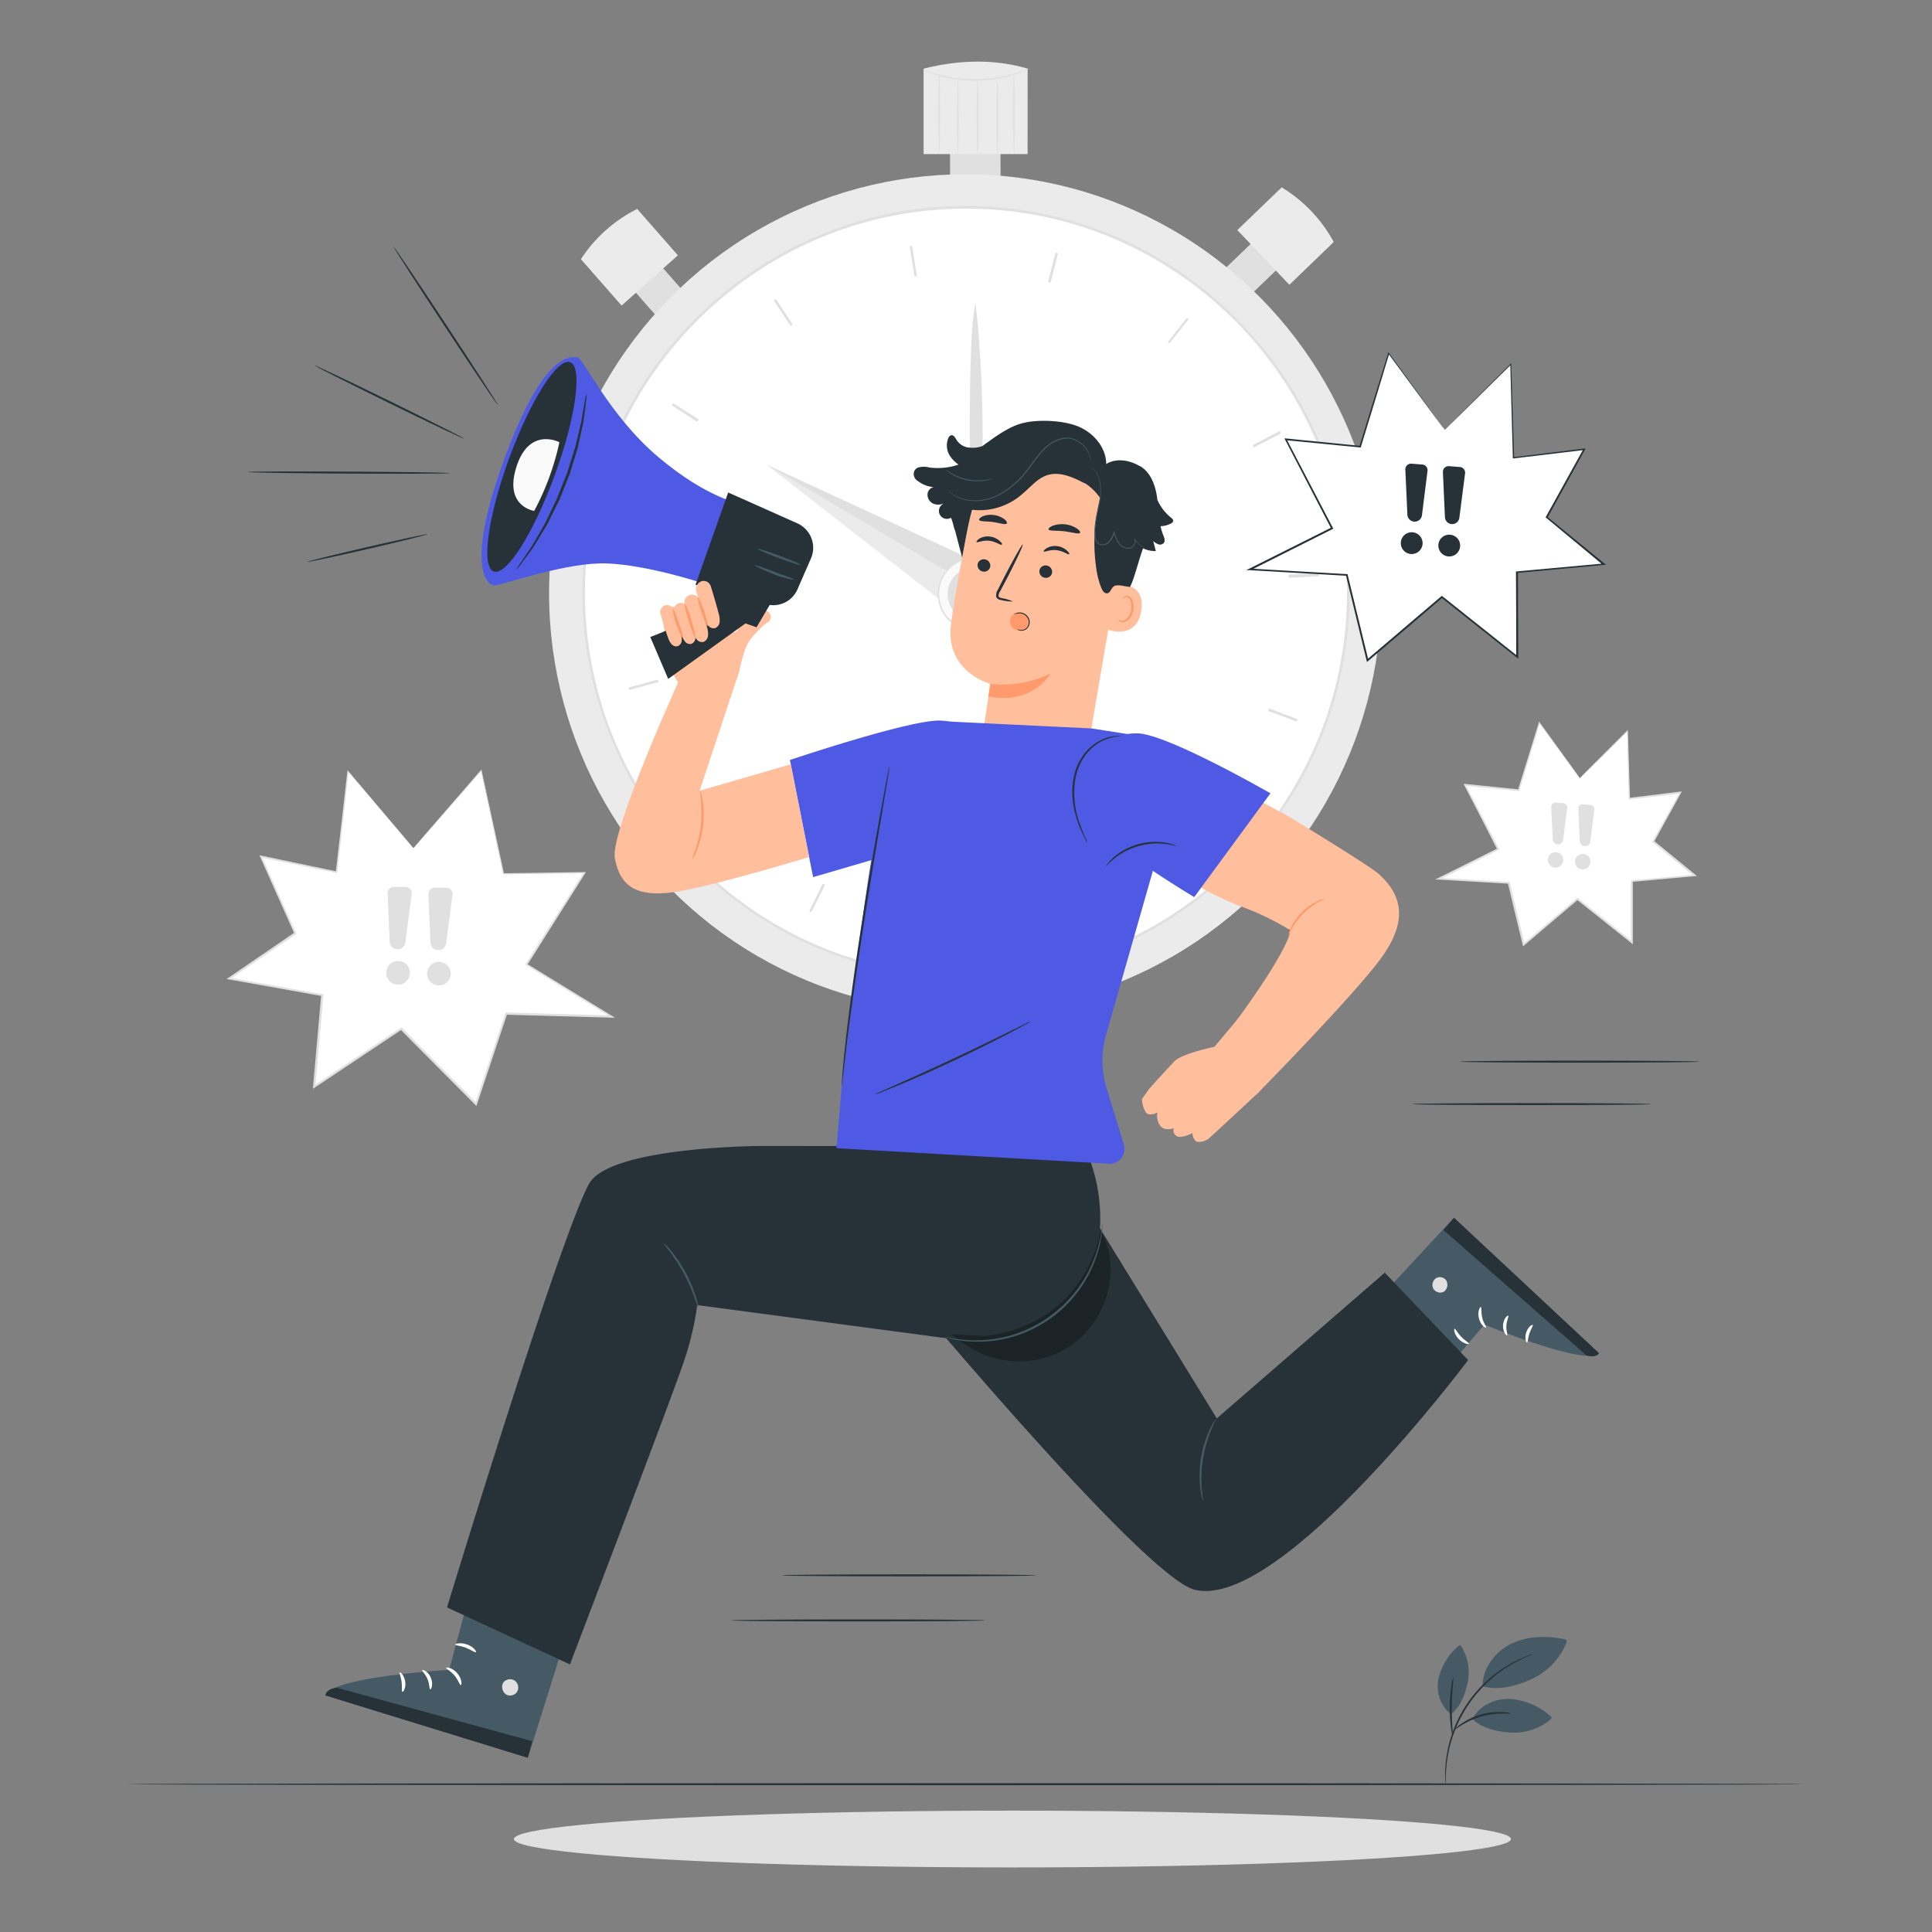 <svg xmlns="http://www.w3.org/2000/svg" viewBox="0 0 500 500"><rect x="0" y="0" width="500" height="500" fill="#808080" stroke="none"/><g id="freepik--background-complete--inject-2"><polygon points="107 219.5 124.52 199.42 130.28 226.18 151.26 225.89 136.22 249.62 158.25 263.11 130.97 262.35 123.14 285.76 103.84 266.27 81.33 281.26 83.42 257.54 59.31 253.25 76.44 241.51 67.56 221.63 87.14 225.71 90.12 199.61 107 219.5" style="fill:#fff"></polygon><path d="M107,219.5s-.38-.42-1.11-1.28l-3.28-3.82L90,199.7l.22-.07c-.81,7.21-1.81,16-2.94,26.1l0,.19-.19,0-19.59-4,.23-.28,8.9,19.88.07.16-.15.11L59.44,253.44l-.09-.42,24.12,4.28.22,0,0,.22c-.66,7.54-1.36,15.54-2.08,23.72l-.4-.24,22.51-15,.18-.12.15.15,6.35,6.42,13,13.06-.43.1q4-11.94,7.83-23.4l.06-.18H131l27.27.76-.13.45-22-13.5-.2-.12.12-.19,15.06-23.71.18.31-21,.26h-.14l0-.14q-3.33-15.66-5.7-26.77l.22.06L111.53,214.4c-1.48,1.68-2.61,3-3.38,3.82S107,219.5,107,219.5s.39-.47,1.15-1.34l3.35-3.89,12.92-14.93.17-.2.06.25q2.4,11.09,5.8,26.76l-.17-.14,21-.32h.38l-.21.31-15,23.74-.08-.32,22,13.48.78.47-.91,0L131,262.61l.25-.18-7.82,23.41-.13.4-.3-.3L110,272.87l-6.35-6.41.33,0-22.51,15-.45.3,0-.54c.72-8.17,1.43-16.17,2.1-23.71l.2.27-24.11-4.31-.57-.1.48-.33,17.13-11.72-.08.28-8.86-19.9-.16-.36.39.08,19.57,4.1-.21.16c1.17-10.06,2.2-18.88,3-26.09l0-.3.19.23,12.42,14.74,3.25,3.88C106.63,219,107,219.5,107,219.5Z" style="fill:#e0e0e0"></path><path d="M100.31,231.18l.54,12.55a2,2,0,0,0,1.87,1.94h0a2,2,0,0,0,2.18-1.76l1.65-12.58a1.6,1.6,0,0,0-1.58-1.8l-3.06,0A1.6,1.6,0,0,0,100.31,231.18Z" style="fill:#e0e0e0"></path><path d="M105.9,252.79a3.06,3.06,0,1,1-1.86-3.91A3,3,0,0,1,105.9,252.79Z" style="fill:#e0e0e0"></path><path d="M110.87,231.39l.54,12.55a2,2,0,0,0,1.87,1.94h0a2,2,0,0,0,2.18-1.76l1.65-12.57a1.6,1.6,0,0,0-1.57-1.81l-3.06,0A1.6,1.6,0,0,0,110.87,231.39Z" style="fill:#e0e0e0"></path><path d="M116.47,253a3.06,3.06,0,1,1-1.87-3.91A3.06,3.06,0,0,1,116.47,253Z" style="fill:#e0e0e0"></path><polygon points="408.85 201.4 398.38 187.07 393.02 204.5 379.12 203.11 387.74 219.71 372.36 227.4 390.5 228.46 394.35 244.43 408.27 232.61 422.35 243.84 422.32 227.99 438.56 226.52 427.87 217.75 434.9 205.07 421.68 206.65 421.19 189.17 408.85 201.4" style="fill:#fff"></polygon><path d="M408.85,201.4s.28-.3.82-.84,1.34-1.36,2.37-2.4l9.06-9.08.2-.21v.3c.15,4.83.33,10.74.54,17.48l-.19-.17,13.22-1.61.39-.05-.19.34-7,12.7-.06-.28,10.7,8.75.45.37-.58.05-16.24,1.48.23-.24c0,5,0,10.38,0,15.85v.53l-.42-.33-14.08-11.22h.33l-4.58,3.89-9.34,7.93-.32.27-.1-.4c-1.31-5.44-2.59-10.78-3.85-16l.23.19-18.14-1.07-.91,0,.82-.41,15.39-7.67-.1.31Q383,211,378.94,203.2l-.17-.33.37,0,13.9,1.42-.18.12L398.25,187l.08-.25.15.21,7.69,10.65,2,2.78c.45.63.68,1,.68,1s-.23-.29-.69-.9l-2-2.72-7.86-10.63.23,0-5.31,17.44,0,.14H393l-13.91-1.37.2-.29q4,7.74,8.64,16.59l.11.2-.21.1-15.37,7.71-.1-.46,18.14,1.05h.19l.05.18c1.25,5.2,2.54,10.54,3.85,16l-.42-.13,9.34-7.93,4.58-3.9.17-.13.16.13,14.08,11.23-.42.2c0-5.47,0-10.81,0-15.85v-.23l.23,0,16.24-1.46-.13.42-10.68-8.78-.14-.11.09-.16c2.47-4.46,4.84-8.71,7.05-12.68l.19.3-13.22,1.56-.19,0v-.19c-.17-6.74-.32-12.65-.44-17.49l.22.09-9.22,9-2.4,2.34Z" style="fill:#e0e0e0"></path><path d="M412.62,209.53l-1.07,8.3a1.36,1.36,0,0,1-1.36,1.18h0a1.36,1.36,0,0,1-1.34-1.3l-.37-8.43a1.06,1.06,0,0,1,1.14-1.11l2,.16A1.06,1.06,0,0,1,412.62,209.53Z" style="fill:#e0e0e0"></path><path d="M407.68,223.55a2,2,0,1,0,1.45-2.49A2,2,0,0,0,407.68,223.55Z" style="fill:#e0e0e0"></path><path d="M405.6,209.07l-1.07,8.29a1.35,1.35,0,0,1-1.36,1.18h0a1.34,1.34,0,0,1-1.34-1.29l-.37-8.44a1.06,1.06,0,0,1,1.14-1.1l2,.16A1.06,1.06,0,0,1,405.6,209.07Z" style="fill:#e0e0e0"></path><path d="M400.66,223.09a2,2,0,1,0,1.46-2.49A2,2,0,0,0,400.66,223.09Z" style="fill:#e0e0e0"></path><ellipse cx="262.01" cy="475.94" rx="129.02" ry="7.35" style="fill:#e0e0e0"></ellipse><rect x="245.87" y="33.76" width="13.07" height="20.52" transform="translate(-0.05 0.29) rotate(-0.07)" style="fill:#e0e0e0"></rect><path d="M265.94,39.88l-26.91,0,0-22.12c9.42-2.34,18.42-2.5,26.92,0Z" style="fill:#ebebeb"></path><path d="M266.23,17.85a4.85,4.85,0,0,1-1,.5,24.9,24.9,0,0,1-2.83,1A31.64,31.64,0,0,1,258,20.45a36.75,36.75,0,0,1-5.47.48,37.15,37.15,0,0,1-5.48-.41,33.91,33.91,0,0,1-4.38-1,23.5,23.5,0,0,1-2.84-1,4.56,4.56,0,0,1-1-.48c0-.08,1.48.53,3.93,1.19a39.78,39.78,0,0,0,4.35.89,39.64,39.64,0,0,0,5.42.36A40.92,40.92,0,0,0,258,20a38,38,0,0,0,4.33-.94C264.75,18.4,266.2,17.77,266.23,17.85Z" style="fill:#e0e0e0"></path><path d="M247.92,39.84a94.66,94.66,0,0,1-.24-9.48c0-5.24.09-9.49.22-9.49s.23,4.25.24,9.49S248.05,39.84,247.92,39.84Z" style="fill:#e0e0e0"></path><path d="M253,40c-.13,0-.24-4.27-.24-9.53s.09-9.53.22-9.53.23,4.26.24,9.53S253.17,40,253,40Z" style="fill:#e0e0e0"></path><path d="M258.16,39.87c-.13,0-.23-4.26-.24-9.52s.09-9.53.22-9.53.23,4.26.24,9.53S258.29,39.87,258.16,39.87Z" style="fill:#e0e0e0"></path><path d="M262.42,39.87c-.12,0-.23-4.61-.24-10.3s.09-10.3.22-10.3.23,4.61.24,10.3S262.55,39.87,262.42,39.87Z" style="fill:#e0e0e0"></path><path d="M243.08,39.76c-.13,0-.24-4.61-.24-10.3s.09-10.3.21-10.3.24,4.61.24,10.3S243.2,39.76,243.08,39.76Z" style="fill:#e0e0e0"></path><polygon points="322.72 77.21 316.18 70.34 326.83 60.08 333.37 66.95 322.72 77.21" style="fill:#e0e0e0"></polygon><path d="M333.69,73.7,320.22,59.55,331.7,48.49a37.29,37.29,0,0,1,13.47,14.14Z" style="fill:#ebebeb"></path><polygon points="178.5 77.25 171.42 83.55 161.65 72.44 168.73 66.14 178.5 77.25" style="fill:#e0e0e0"></polygon><path d="M175.44,66.08l-14.57,13-10.53-12a37.15,37.15,0,0,1,14.57-13Z" style="fill:#ebebeb"></path><ellipse cx="250" cy="153.22" rx="107.72" ry="108.41" transform="matrix(1, 0, 0, 1, -0.18, 0.29)" style="fill:#ebebeb"></ellipse><ellipse cx="250" cy="153.22" rx="98.96" ry="99.6" transform="translate(-0.17 0.27) rotate(-0.06)" style="fill:#fff"></ellipse><path d="M250.12,253.16c-54.76.06-99.35-44.72-99.42-99.83s44.43-100,99.18-100.05S349.23,98,349.3,153.1,304.87,253.1,250.12,253.16ZM249.88,54c-54.37.06-98.56,44.64-98.5,99.37s44.36,99.21,98.74,99.15,98.56-44.64,98.5-99.38S304.26,53.89,249.88,54Z" style="fill:#e0e0e0"></path><polygon points="242.96 155.02 198.4 120.27 250.56 144.4 252.1 153.59 242.96 155.02" style="fill:#ebebeb"></polygon><polygon points="198.4 120.27 244.92 147.72 250.56 144.4 198.4 120.27" style="fill:#e0e0e0"></polygon><path d="M252.12,144.42a9.33,9.33,0,1,1-9.25,9.33A9.28,9.28,0,0,1,252.12,144.42Z" style="fill:#fafafa"></path><path d="M252.12,144.42a19.08,19.08,0,0,0-2.24.38,9.26,9.26,0,0,0-5,3.41,9.12,9.12,0,0,0-1.68,3.86,9.36,9.36,0,0,0,.42,4.79,8.87,8.87,0,0,0,1.24,2.3,8.53,8.53,0,0,0,1.92,1.92,9.16,9.16,0,0,0,5.35,1.76,9.06,9.06,0,0,0,5.34-1.78,8.53,8.53,0,0,0,1.92-1.92,8.4,8.4,0,0,0,1.23-2.3,9.25,9.25,0,0,0,.41-4.79,9.21,9.21,0,0,0-6.68-7.25,19.88,19.88,0,0,0-2.24-.38,7,7,0,0,1,2.28.2,9.23,9.23,0,0,1,5.21,3.37,9.39,9.39,0,0,1,1.8,4,9.61,9.61,0,0,1-.38,5,8.81,8.81,0,0,1-1.28,2.42,9,9,0,0,1-2,2,9.35,9.35,0,0,1-5.6,1.86,9.46,9.46,0,0,1-5.61-1.85,9,9,0,0,1-2-2,8.81,8.81,0,0,1-1.28-2.42,9.61,9.61,0,0,1-.4-5,9.5,9.5,0,0,1,1.79-4,9.2,9.2,0,0,1,5.21-3.38A6.91,6.91,0,0,1,252.12,144.42Z" style="fill:#e0e0e0"></path><path d="M252.12,146.8a6.94,6.94,0,1,1-6.88,6.95A6.92,6.92,0,0,1,252.12,146.8Z" style="fill:#e0e0e0"></path><path d="M251.67,151s-2-60,.78-72.69C252.45,78.32,257.1,114.7,251.67,151Z" style="fill:#e0e0e0"></path><path d="M246.39,245.3h-.12l.25-7.48h.22Zm37.12-6.11-2.79-6.95.21-.08,2.68,7Zm-73.65-3.49-.11-.06,3.3-6.71.18.09ZM315,218.35l-5.31-5.24.14-.14,5.26,5.29ZM180.4,212l-.11-.14,5.76-4.74.1.12Zm155.07-25.58-7-2.6.07-.2,6.95,2.69ZM163,178.27l0-.19,7.19-1.93,0,.13Zm170.72-29v-.12l7.42-.46,0,.21Zm0-.13V149l7.42-.46v.17Zm-165.59-7.69-7.36-1.11,0-.17,7.35,1.12Zm156.44-26-.07-.13,6.61-3.45.08.15Zm-144.24-6.67-6.26-4,.08-.13,6.27,4ZM302.65,88.57l-.13-.11,4.64-5.85.13.1Zm-98-4.56-4.08-6.26.11-.07,4.14,6.22Zm67-11.13-.13,0,1.85-7.26.19,0Zm-34.75-1.59-1.22-7.39.17,0,1.21,7.39Z" style="fill:#e0e0e0"></path><path d="M246.39,245.55h-.13a.24.24,0,0,1-.24-.26l.25-7.48a.37.37,0,0,1,.08-.18.33.33,0,0,1,.19-.06h.21a.23.23,0,0,1,.17.08.24.24,0,0,1,.07.18l-.35,7.48A.26.26,0,0,1,246.39,245.55Zm37.12-6.11a.25.25,0,0,1-.23-.16l-2.79-6.94a.27.27,0,0,1,0-.2.21.21,0,0,1,.13-.13l.21-.08a.21.21,0,0,1,.19,0,.32.32,0,0,1,.14.14l2.68,7a.25.25,0,0,1-.15.32l-.1,0ZM209.86,236a.27.27,0,0,1-.12,0l-.11-.06a.25.25,0,0,1-.11-.33l3.3-6.71a.27.27,0,0,1,.15-.13.25.25,0,0,1,.19,0l.18.09a.24.24,0,0,1,.11.34l-3.37,6.67a.25.25,0,0,1-.14.13ZM315,218.6a.22.22,0,0,1-.17-.07l-5.32-5.24a.25.25,0,0,1,0-.36l.14-.14a.24.24,0,0,1,.18-.07h0a.22.22,0,0,1,.17.07l5.27,5.29a.24.24,0,0,1,0,.35l-.09.1A.29.29,0,0,1,315,218.6ZM180.4,212.24h0a.26.26,0,0,1-.17-.09l-.11-.14a.25.25,0,0,1,0-.35l5.77-4.74a.23.23,0,0,1,.18,0,.24.24,0,0,1,.17.09l.1.12a.25.25,0,0,1,0,.35l-5.75,4.75A.23.23,0,0,1,180.4,212.24Zm155.07-25.58h-.09l-7-2.61a.25.25,0,0,1-.14-.32l.07-.19a.2.2,0,0,1,.13-.14.25.25,0,0,1,.19,0l7,2.68a.25.25,0,0,1,.15.32l-.05.12A.24.24,0,0,1,335.47,186.66ZM163,178.52l-.12,0a.26.26,0,0,1-.12-.15l-.05-.19a.24.24,0,0,1,0-.19.29.29,0,0,1,.15-.12l7.19-1.93a.25.25,0,0,1,.31.18l0,.12a.25.25,0,0,1-.17.31l-7.17,2Zm170.72-29a.25.25,0,0,1-.25-.24V149a.25.25,0,0,1,.23-.27l7.43-.46a.24.24,0,0,1,.26.24v.39a.2.2,0,0,1-.06.18.23.23,0,0,1-.17.08l-7.43.37Zm-165.59-7.82h0l-7.36-1.12a.24.24,0,0,1-.21-.28l0-.17a.23.23,0,0,1,.1-.16.24.24,0,0,1,.18-.05l7.36,1.12a.25.25,0,0,1,.21.29l0,.16a.27.27,0,0,1-.1.16A.3.3,0,0,1,168.17,141.72Zm156.44-26h-.07a.23.23,0,0,1-.15-.12l-.07-.14a.25.25,0,0,1,.1-.34l6.61-3.44a.25.25,0,0,1,.19,0,.23.23,0,0,1,.15.12l.08.16a.26.26,0,0,1-.11.34l-6.61,3.43Zm-144.24-6.67a.23.23,0,0,1-.14,0L174,105a.25.25,0,0,1-.08-.34l.09-.13a.21.21,0,0,1,.15-.11.24.24,0,0,1,.19,0l6.28,4a.26.26,0,0,1,.08.35l-.1.15a.31.31,0,0,1-.16.11ZM302.65,88.82a.25.25,0,0,1-.16-.06l-.12-.1a.24.24,0,0,1,0-.35L307,82.45a.26.26,0,0,1,.17-.09.23.23,0,0,1,.18,0l.13.11a.25.25,0,0,1,0,.35l-4.64,5.85a.24.24,0,0,1-.17.09Zm-98-4.56h-.05a.29.29,0,0,1-.16-.11l-4.08-6.26a.26.26,0,0,1,.07-.35l.11-.07a.25.25,0,0,1,.35.07l4.14,6.23a.25.25,0,0,1-.08.34l-.16.11A.23.23,0,0,1,204.68,84.26Zm67-11.13h-.06l-.14,0a.26.26,0,0,1-.18-.31l1.86-7.25a.26.26,0,0,1,.12-.15.21.21,0,0,1,.19,0l.18.05a.26.26,0,0,1,.15.12.28.28,0,0,1,0,.18L271.94,73A.25.25,0,0,1,271.69,73.13Zm-34.75-1.59a.3.3,0,0,1-.15-.05.25.25,0,0,1-.1-.16l-1.21-7.39a.23.23,0,0,1,0-.18.29.29,0,0,1,.16-.11l.17,0a.27.27,0,0,1,.19,0,.27.27,0,0,1,.1.16l1.21,7.39a.25.25,0,0,1-.21.29l-.16,0Z" style="fill:#e0e0e0"></path></g><g id="freepik--Floor--inject-2"><path d="M467.18,461.75c0,.14-97.24.26-217.17.26s-217.19-.12-217.19-.26,97.22-.26,217.19-.26S467.18,461.61,467.18,461.75Z" style="fill:#263238"></path></g><g id="freepik--Plant--inject-2"><path d="M383.71,436.42c-.07-4.66,3.2-8.94,7.38-11s9.1-2.12,13.66-1.23a.86.86,0,0,1,.66.36.82.82,0,0,1-.07.68,17.56,17.56,0,0,1-8.64,9.16c-3.88,1.84-8.88,3.27-13,2" style="fill:#455a64"></path><path d="M396.84,428.06a1.7,1.7,0,0,0-.44.11c-.27.09-.69.2-1.2.4a30.71,30.71,0,0,0-4.25,2,33.11,33.11,0,0,0-16.7,24.81A30.51,30.51,0,0,0,374,460c0,.55.06,1,.08,1.27a1.13,1.13,0,0,0,.07.44,14.38,14.38,0,0,0,0-1.71,40,40,0,0,1,.4-4.63,34.07,34.07,0,0,1,16.52-24.54,37.16,37.16,0,0,1,4.14-2.11A12.9,12.9,0,0,0,396.84,428.06Z" style="fill:#263238"></path><path d="M381.07,444.85c1.75-3.44,5.8-5.3,9.65-5.18a18,18,0,0,1,10.47,4.38c.17.14.35.3.34.52a.7.7,0,0,1-.31.47,14.53,14.53,0,0,1-9.87,3.36c-3.55-.15-7.76-1-10.28-3.55" style="fill:#455a64"></path><path d="M375.51,443.57c-2.75-1.94-3.86-5.69-3.27-9a15.84,15.84,0,0,1,5.12-8.53c.14-.12.31-.26.49-.23s.28.19.37.33a12.74,12.74,0,0,1,1.67,9c-.58,3.06-1.88,6.6-4.38,8.46" style="fill:#455a64"></path><path d="M391.05,443.46a7.58,7.58,0,0,0-2.28-.36,17.07,17.07,0,0,0-10.57,3,7.17,7.17,0,0,0-1.75,1.5c.1.16,2.79-2.22,6.93-3.38S391.05,443.65,391.05,443.46Z" style="fill:#263238"></path><path d="M376.1,434.17a7.91,7.91,0,0,0-.49,2.17,38.37,38.37,0,0,0-.41,5.34,39.43,39.43,0,0,0,.3,5.35,8.35,8.35,0,0,0,.44,2.17c.16,0-.27-3.37-.22-7.52S376.25,434.2,376.1,434.17Z" style="fill:#263238"></path></g><g id="freepik--Lines--inject-2"><path d="M439.86,274.75c0,.15-13.9.27-31.05.27s-31-.12-31-.27,13.9-.26,31-.26S439.86,274.61,439.86,274.75Z" style="fill:#263238"></path><path d="M427.43,285.74c0,.15-13.9.26-31.05.26s-31-.11-31-.26,13.9-.26,31-.26S427.43,285.6,427.43,285.74Z" style="fill:#263238"></path><path d="M268.2,407.7c0,.15-14.74.26-32.92.26s-32.92-.11-32.92-.26,14.73-.26,32.92-.26S268.2,407.56,268.2,407.7Z" style="fill:#263238"></path><path d="M255,419.36c0,.14-14.74.26-32.92.26s-32.93-.12-32.93-.26,14.74-.26,32.93-.26S255,419.21,255,419.36Z" style="fill:#263238"></path></g><g id="freepik--speech-bubble--inject-2"><polygon points="373.93 111.25 359.4 91.44 352.03 115.57 332.78 113.67 344.74 136.63 323.46 147.3 348.57 148.73 353.93 170.84 373.18 154.45 392.68 169.97 392.61 148.03 415.09 145.97 400.28 133.85 409.99 116.28 391.69 118.5 390.98 94.3 373.93 111.25" style="fill:#fff"></polygon><path d="M373.92,111.25l1.13-1.15,3.29-3.32,12.55-12.57.21-.21v.3c.21,6.69.46,14.86.75,24.19l-.19-.16,18.3-2.24.38,0-.19.34c-3,5.51-6.28,11.41-9.69,17.58l-.05-.28,14.82,12.11.45.36-.58,0-22.48,2.08.23-.25c0,7,.05,14.37.08,21.94v.53l-.42-.33L373,154.66h.33l-6.33,5.4q-6.54,5.55-12.91,11l-.32.27-.1-.41q-2.74-11.28-5.36-22.11l.23.2-25.11-1.45-.91,0,.82-.41,21.28-10.65-.1.3-11.93-23-.18-.33.38,0L352,115.39l-.18.13q4.33-14.11,7.42-24.12l.08-.24.15.2,10.7,14.73,2.77,3.83c.63.87.94,1.33.94,1.33s-.32-.41-.95-1.26l-2.8-3.77L359.3,91.52l.23,0q-3,10-7.33,24.14l-.05.14H352l-19.25-1.88.2-.3c3.72,7.14,7.73,14.81,12,23l.11.21-.21.1-21.27,10.68-.1-.46,25.11,1.43h.19l0,.18q2.63,10.82,5.37,22.11l-.42-.14,12.91-11,6.34-5.39.16-.14.17.13,19.5,15.52-.42.2c0-7.56,0-15-.06-21.94v-.23l.23,0,22.48-2.05-.13.42L400.14,134l-.14-.12.09-.16,9.72-17.56.2.29-18.3,2.19-.19,0v-.2c-.25-9.33-.48-17.51-.66-24.19l.22.08-12.71,12.53c-1.44,1.42-2.55,2.5-3.31,3.24S373.92,111.25,373.92,111.25Z" style="fill:#263238"></path><path d="M379.16,122.5,377.68,134a1.88,1.88,0,0,1-1.87,1.64h0a1.88,1.88,0,0,1-1.86-1.79l-.53-11.68a1.47,1.47,0,0,1,1.59-1.53l2.81.22A1.47,1.47,0,0,1,379.16,122.5Z" style="fill:#263238"></path><path d="M372.34,141.91a2.82,2.82,0,1,0,2-3.44A2.8,2.8,0,0,0,372.34,141.91Z" style="fill:#263238"></path><path d="M369.44,121.87,368,133.35A1.89,1.89,0,0,1,366.1,135h0a1.89,1.89,0,0,1-1.87-1.79l-.53-11.68a1.48,1.48,0,0,1,1.59-1.53l2.81.22A1.47,1.47,0,0,1,369.44,121.87Z" style="fill:#263238"></path><path d="M362.62,141.28a2.82,2.82,0,1,0,2-3.44A2.81,2.81,0,0,0,362.62,141.28Z" style="fill:#263238"></path></g><g id="freepik--Character--inject-2"><path d="M282,191.16l8.2-48.15c2.43-11.91-2.48-23.25-14.45-25.35l-1.12-.13a21.74,21.74,0,0,0-23.82,17.36c-2,10.33-4.18,21.78-4.75,27.38C244.9,173.88,256.28,177,256.28,177s-1,7-1.57,10.4l5.88,6.66h0Z" style="fill:#ffbf9d"></path><path d="M256.28,177a28.23,28.23,0,0,0,15.6-2.71s-4.63,8.29-16.08,5.91Z" style="fill:#ff9a6c"></path><path d="M253,146.06a1.68,1.68,0,0,0,1.4,1.86,1.6,1.6,0,0,0,1.88-1.3,1.65,1.65,0,0,0-1.4-1.85A1.59,1.59,0,0,0,253,146.06Z" style="fill:#263238"></path><path d="M252.73,140.29c.18.24,1.54-.54,3.32-.33s3,1.25,3.2,1-.06-.5-.58-1a4.58,4.58,0,0,0-2.53-1.11,4.4,4.4,0,0,0-2.68.54C252.87,139.81,252.64,140.18,252.73,140.29Z" style="fill:#263238"></path><path d="M269,147.66a1.68,1.68,0,0,0,1.4,1.86,1.6,1.6,0,0,0,1.88-1.3,1.66,1.66,0,0,0-1.4-1.85A1.58,1.58,0,0,0,269,147.66Z" style="fill:#263238"></path><path d="M270.13,142.72c.18.24,1.55-.54,3.32-.33s3,1.25,3.21,1.06-.06-.5-.58-1a4.65,4.65,0,0,0-2.53-1.12,4.38,4.38,0,0,0-2.68.54C270.28,142.24,270,142.61,270.13,142.72Z" style="fill:#263238"></path><path d="M262.16,155.66a12.18,12.18,0,0,0-2.83-.85c-.45-.1-.87-.24-.91-.56a2.32,2.32,0,0,1,.46-1.31l1.75-3.31c2.43-4.71,4.25-8.61,4.06-8.71s-2.32,3.65-4.76,8.36l-1.69,3.34a2.66,2.66,0,0,0-.44,1.75,1.13,1.13,0,0,0,.67.75,2.87,2.87,0,0,0,.76.2A10.82,10.82,0,0,0,262.16,155.66Z" style="fill:#263238"></path><path d="M271.36,137c.18.48,2,.25,4.07.5s3.81.83,4.09.39c.12-.21-.17-.67-.86-1.14a7.1,7.1,0,0,0-6.21-.68C271.68,136.38,271.29,136.77,271.36,137Z" style="fill:#263238"></path><path d="M253.42,134.58c.31.46,1.82.27,3.55.52s3.16.77,3.57.4c.18-.18,0-.62-.57-1.1a5.75,5.75,0,0,0-2.78-1.11,5.55,5.55,0,0,0-2.95.37C253.56,134,253.29,134.36,253.42,134.58Z" style="fill:#263238"></path><path d="M288.3,151.48c.21-.06,8.24-1.43,7.07,6.46s-8.85,5.09-8.84,4.86S288.3,151.48,288.3,151.48Z" style="fill:#ffbf9d"></path><path d="M289.39,160.17s.12.11.34.26a1.43,1.43,0,0,0,1,.17c.88-.18,1.78-1.4,2-2.82a4.58,4.58,0,0,0-.09-2,1.59,1.59,0,0,0-.88-1.2.71.71,0,0,0-.87.25c-.14.21-.11.37-.15.38s-.15-.16,0-.47a.8.8,0,0,1,.38-.45,1,1,0,0,1,.79-.09,2,2,0,0,1,1.26,1.44,4.74,4.74,0,0,1,.15,2.27c-.29,1.58-1.32,3-2.51,3.11a1.5,1.5,0,0,1-1.23-.4C289.37,160.36,289.36,160.18,289.39,160.17Z" style="fill:#ff9a6c"></path><path d="M236.58,122a1.88,1.88,0,0,1,1-1,5.73,5.73,0,0,1,3,0,16.84,16.84,0,0,0,7.49-.76,8.55,8.55,0,0,1-1.9-1.8,5,5,0,0,1-.71-5.14,1.11,1.11,0,0,1,.73-.66c.54-.09.91.48,1.21.94a4.33,4.33,0,0,0,3.77,2.28,7,7,0,0,0,3.13-.45l.12-.09c.47-.37.93-.71,1.38-1h0c3.4-2.51,6.25-4.18,9-4.85,4.08-1,10.62-.68,14.48,1s7,5.43,7,9.62c2.53-1.57,5.91-1.06,8.5.44l.07,0c2.9,1.54,4.16,5,4.61,8.27l.06.54a12.34,12.34,0,0,0,3.53,4.62c.27.21.58.47.56.82s-.34.58-.64.74a6.27,6.27,0,0,1-2.62.66,14.46,14.46,0,0,0,.69,2.3c.26.63.57,1.39.18,2a1.31,1.31,0,0,1-1.43.39,3.83,3.83,0,0,1-1.33-.85l.66,2.59a7.22,7.22,0,0,1-3.29-.7c-1.08,2.82-2.35,8.14-3.39,10-2.1-.27-2.58-.57-3.69-.37-1.43.25-1.26,2.75-2.94,1.8-.86-.48-1.75-4.12-1.91-5.09a45.5,45.5,0,0,1,.83-19.36,14.52,14.52,0,0,0-4-3.89l.12.15c-3.07-1.6-6.56-3.23-9.84-2.17-2.55.83-4.3,3.09-6.37,4.8a16.67,16.67,0,0,1-13.06,4.15c-1,3.42-1.93,9.1-2.58,12.33l-1.82-6.92v0c-.17-.41-.29-.83-.42-1.24l0-.12v0a19,19,0,0,0-.64-2l0,0a2.05,2.05,0,0,1-2.57-3.15,4.68,4.68,0,0,1,1.13-.84,3.25,3.25,0,0,1-3.18.34,2.54,2.54,0,0,1-1.42-2.75,2.15,2.15,0,0,1,1.53-1.53,7.35,7.35,0,0,1-4-1.52A2.11,2.11,0,0,1,236.58,122Z" style="fill:#263238"></path><path d="M282.51,120.81a10.89,10.89,0,0,1,1,1.23,8.39,8.39,0,0,1,1.22,4.09,14.62,14.62,0,0,1-.14,3c-.15,1.07-.4,2.2-.66,3.38a32.34,32.34,0,0,0-.64,3.78,12.6,12.6,0,0,0,0,2,4.27,4.27,0,0,0,.53,2.06,1.74,1.74,0,0,0,1.55.78,2.61,2.61,0,0,0,1.59-.61,6,6,0,0,0,1.54-2.78h-.24a9.78,9.78,0,0,0,1,2.62,3.48,3.48,0,0,0,2.07,1.56,2.29,2.29,0,0,0,1.22,0,2,2,0,0,0,1.32-1.67,1.48,1.48,0,0,0-.24-.95l-.14.09a7.58,7.58,0,0,0,2.21,2.23,8.34,8.34,0,0,0,.73.41l.26.11s-.08-.06-.24-.15-.4-.24-.7-.45a7.69,7.69,0,0,1-2.12-2.24l-.14.09a1.5,1.5,0,0,1-.17,1.73,1.66,1.66,0,0,1-.84.6,2,2,0,0,1-1.1,0,3.26,3.26,0,0,1-1.92-1.47,9.55,9.55,0,0,1-1-2.56l-.12-.4-.13.39a5.89,5.89,0,0,1-1.47,2.65,2.3,2.3,0,0,1-1.42.55,1.49,1.49,0,0,1-1.32-.67,4,4,0,0,1-.49-1.92,13.34,13.34,0,0,1,0-2,30.71,30.71,0,0,1,.62-3.74c.25-1.19.49-2.33.64-3.41a15.6,15.6,0,0,0,.1-3A8.19,8.19,0,0,0,283.6,122,4.69,4.69,0,0,0,282.51,120.81Z" style="fill:#455a64"></path><path d="M245.12,126.83l.08.09.26.25a3.64,3.64,0,0,0,.44.39,6.5,6.5,0,0,0,.65.47,10.26,10.26,0,0,0,4.82,1.61,13.12,13.12,0,0,0,7.35-1.55,22.92,22.92,0,0,0,7-6c1-1.28,1.94-2.61,2.89-3.83a15.62,15.62,0,0,1,3.09-3.14,8.11,8.11,0,0,1,3.63-1.53,5.86,5.86,0,0,1,1.78,0,6.25,6.25,0,0,1,1.56.55,6.83,6.83,0,0,1,2.2,1.8,6.76,6.76,0,0,1,1.06,1.88,7.78,7.78,0,0,1,.34,1.82s0,0,0-.12v-.36a5.72,5.72,0,0,0-.25-1.37,6.63,6.63,0,0,0-1-1.94,6.79,6.79,0,0,0-2.23-1.88,6.14,6.14,0,0,0-1.61-.58,5.69,5.69,0,0,0-1.85-.07,8.2,8.2,0,0,0-3.75,1.55,15.58,15.58,0,0,0-3.15,3.18c-1,1.22-1.86,2.55-2.89,3.82a23,23,0,0,1-6.91,6,13.24,13.24,0,0,1-7.22,1.58,10.52,10.52,0,0,1-4.77-1.51A18.43,18.43,0,0,1,245.12,126.83Z" style="fill:#455a64"></path><path d="M244.81,121.6a2,2,0,0,0,.37.35,10.27,10.27,0,0,0,1.14.8,12.25,12.25,0,0,0,1.85.92,13.49,13.49,0,0,0,2.44.69,13.2,13.2,0,0,0,2.52.2,11.82,11.82,0,0,0,2.06-.22,10.9,10.9,0,0,0,1.34-.36,1.58,1.58,0,0,0,.47-.2s-.7.19-1.85.37a14.4,14.4,0,0,1-2,.16,15.76,15.76,0,0,1-2.48-.21,15.34,15.34,0,0,1-2.39-.66,14,14,0,0,1-1.84-.86C245.41,122,244.84,121.56,244.81,121.6Z" style="fill:#455a64"></path><path d="M264,158.43a2.39,2.39,0,1,1-.44,0" style="fill:#ff9a6c"></path><path d="M263.23,162.8a2.53,2.53,0,0,0,1.35.21,1.83,1.83,0,0,0,1.22-.72,2.18,2.18,0,0,0,.39-1.69,2.37,2.37,0,0,0-1-1.44,2.52,2.52,0,0,0-1.4-.41,5.12,5.12,0,0,0-1.37.28s.09-.11.32-.22a2.56,2.56,0,0,1,1-.28,2.58,2.58,0,0,1,2.71,2,2.35,2.35,0,0,1-.46,1.92,2,2,0,0,1-1.42.77A1.52,1.52,0,0,1,263.23,162.8Z" style="fill:#263238"></path><path d="M123.57,404.89l-7.34,27.28s-30.19,1.7-32,6.61l52.39,16.13,13.18-42Z" style="fill:#455a64"></path><path d="M133.13,434.89a2.23,2.23,0,0,1,.73,2.89,2.15,2.15,0,0,1-2.87.75,2.36,2.36,0,0,1-.75-3.07,2.23,2.23,0,0,1,3.07-.45" style="fill:#e0e0e0"></path><path d="M136.58,454.91l1.16-4.29L87.08,436.76s-2.65.3-2.89,2Z" style="fill:#263238"></path><path d="M115.47,431.64c-.07.26,1.17.77,2.17,2s1.35,2.49,1.62,2.46.34-1.62-.91-3.07S115.48,431.39,115.47,431.64Z" style="fill:#fff"></path><path d="M109.27,432.22c-.13.23.84,1,1.38,2.36s.43,2.57.69,2.63.86-1.33.17-3S109.35,432,109.27,432.22Z" style="fill:#fff"></path><path d="M104.13,437.84c.21.12,1-1,.74-2.65s-1.25-2.53-1.43-2.35.34,1.16.5,2.48S103.88,437.73,104.13,437.84Z" style="fill:#fff"></path><path d="M117.83,425.61c0,.26,1.32.27,2.73.82s2.4,1.34,2.61,1.16-.61-1.42-2.28-2S117.76,425.37,117.83,425.61Z" style="fill:#fff"></path><path d="M366.86,363.05l17.3-20.25s26.13,10.85,29.69,7.42l-37.57-35.07-28.23,30.43Z" style="fill:#455a64"></path><path d="M371,333.61a2.14,2.14,0,0,1,.57-2.77,2,2,0,0,1,2.72.54,2.26,2.26,0,0,1-.62,2.92,2.09,2.09,0,0,1-2.77-.87" style="fill:#e0e0e0"></path><path d="M376.28,315.15l-2.72,3.18,37,32.44s2.35.82,3.26-.55Z" style="fill:#263238"></path><path d="M384.59,343.57c.16-.2-.68-1.14-1-2.58s-.12-2.67-.35-2.75-.95,1.24-.49,3S384.47,343.77,384.59,343.57Z" style="fill:#fff"></path><path d="M390.05,345.59c.2-.14-.3-1.19-.2-2.56s.68-2.37.49-2.53-1.27.78-1.36,2.48S389.88,345.77,390.05,345.59Z" style="fill:#fff"></path><path d="M396.67,342.91c-.13-.2-1.24.49-1.7,1.95s0,2.66.24,2.58.19-1.12.59-2.31S396.83,343.1,396.67,342.91Z" style="fill:#fff"></path><path d="M380.14,347.74c.08-.24-1-.77-2-1.81s-1.47-2.12-1.71-2.05-.08,1.45,1.08,2.66S380.1,348,380.14,347.74Z" style="fill:#fff"></path><path d="M228,326.35s67.64,81.88,81.26,85.1c22.29,5.28,70.69-59.46,70.69-59.46l-21.57-22.62-43.47,37.71-35.61-57.94Z" style="fill:#263238"></path><path d="M311.33,388.48a2.64,2.64,0,0,1-.26-.84,20.28,20.28,0,0,1-.42-2.34,29.12,29.12,0,0,1,.15-7.84,28.73,28.73,0,0,1,2.28-7.5,19.22,19.22,0,0,1,1.12-2.1,2.82,2.82,0,0,1,.5-.71c.08,0-.52,1.13-1.28,3a33.9,33.9,0,0,0-2.1,7.43,33.49,33.49,0,0,0-.3,7.72C311.18,387.24,311.41,388.46,311.33,388.48Z" style="fill:#455a64"></path><path d="M115.69,416s29-95.28,36.72-109.58c5.29-9.77,44.92-9.85,44.92-9.85l83.29.08A44.71,44.71,0,0,1,283.91,324c-2.38,11.49-13.3,19.7-23.39,21.93a43.14,43.14,0,0,1-15.34.44l-64.74-8.62a77,77,0,0,1-3.94,16c-3.38,9.85-29,77-29,77Z" style="fill:#263238"></path><g style="opacity:0.3"><path d="M284.82,318.5a34.25,34.25,0,0,1-10.2,18.68,35.31,35.31,0,0,1-19.81,8.6l-8.67-.49c1.33.72,3.12,2.45,4.45,3.17a24,24,0,0,0,28.8-2C287.11,339.4,290,327.61,284.82,318.5Z"></path></g><path d="M285.3,316.8a2.55,2.55,0,0,1,0,.58c0,.38,0,.95-.14,1.67a30.1,30.1,0,0,1-1.37,6,32.36,32.36,0,0,1-31.13,22.18,29.18,29.18,0,0,1-6.14-.67c-.71-.13-1.25-.32-1.62-.41a2.1,2.1,0,0,1-.56-.19s.8.15,2.22.4a32.83,32.83,0,0,0,6.1.5,33.57,33.57,0,0,0,9-1.27A33.2,33.2,0,0,0,285,319C285.18,317.59,285.25,316.79,285.3,316.8Z" style="fill:#455a64"></path><path d="M171.71,321.7a12.11,12.11,0,0,1,1.95,2,35.52,35.52,0,0,1,6.43,11.94,10.94,10.94,0,0,1,.62,2.75,26,26,0,0,1-1-2.63,46.79,46.79,0,0,0-2.75-6.16,47.46,47.46,0,0,0-3.62-5.67A22,22,0,0,1,171.71,321.7Z" style="fill:#455a64"></path><path d="M328.69,275.21s-1.62,6.44-3.21,7.73c0,0-12.15,11.32-12.73,11.78s-2.44,1.19-3.3.58a2.83,2.83,0,0,1-.83-2.07s-3,1.59-4.17.74a1.62,1.62,0,0,1-.65-2s-2.27.88-3.5-.57a4.43,4.43,0,0,1-.75-3.52s-2,1.24-3,0a6.84,6.84,0,0,1-1-3.47h0l1.87-2.64s5.09-5.66,6.64-7.21,7.74-3.13,10.23-3.65l6.28-7.5Z" style="fill:#ffbf9d"></path><path d="M325.48,282.94,318,266.88s8.75-11.65,13-19.27,2.55-7.1,2.55-7.1a72.94,72.94,0,0,0-12.55-6c-7.36-2.7-16.34-8.38-16.34-8.38s-12.72-6.24-14.84-10.29-2.84-13.26,1.77-16.6a13.23,13.23,0,0,1,4.15-1.86,20.81,20.81,0,0,1,15.48,1.89c7.5,4.05,20.19,10.91,22,11.85,0,0,21.26,12.93,23.6,15.06,5.7,5.2,7.61,11.4,1.4,20.66C352.32,255.67,325.48,282.94,325.48,282.94Z" style="fill:#ffbf9d"></path><path d="M333.44,242.26a5.21,5.21,0,0,1,.59-2,13.92,13.92,0,0,1,7.05-7.07,5.29,5.29,0,0,1,2-.6,17.56,17.56,0,0,0-9.65,9.69Z" style="fill:#ff9a6c"></path><path d="M246,186.75c-1.24.64-15.89,22.14-18.32,25.93S218,279.29,218,279.29l-1.54,17.86,70.28,4a3.83,3.83,0,0,0,4.11-4.93l-4.47-14.62a24.28,24.28,0,0,1-.13-13.8l12.11-42.41,13.72-8.4-20.16-27-9.38-1.47Z" style="fill:#4F5AE4"></path><path d="M328.79,205.31l-19.72,26.86s-28.56-17-29.58-23.59c-.13-.8-.22-1.62-.3-2.46a14.86,14.86,0,0,1,15.19-16.32h.24C302.59,190.23,328.79,205.31,328.79,205.31Z" style="fill:#4F5AE4"></path><path d="M210.43,227l-6-30.31s31.92-10.76,39.22-10.19a33.54,33.54,0,0,1,12.32,3.3l-22.43,30.45Z" style="fill:#4F5AE4"></path><path d="M230.14,198.47a.63.63,0,0,1,0,.22c0,.17,0,.38-.07.63q-.13.88-.36,2.4c-.36,2.13-.86,5.13-1.47,8.81-1.25,7.43-3,17.7-4.75,29.06s-3.22,21.67-4.16,29.15c-.45,3.74-.83,6.77-1.05,8.86-.12,1-.21,1.82-.28,2.41a4.51,4.51,0,0,1-.14.84,6,6,0,0,1,0-.85l.19-2.42c.16-2.1.48-5.13.88-8.88.85-7.5,2.23-17.82,4-29.19s3.55-21.63,4.9-29c.68-3.67,1.23-6.65,1.63-8.77.19-1,.34-1.8.46-2.39S230.13,198.47,230.14,198.47Z" style="fill:#263238"></path><path d="M304.41,218.9c0,.09-1.11-.28-2.9-.5a17.85,17.85,0,0,0-3.17-.08,19.76,19.76,0,0,0-3.8.67,19.24,19.24,0,0,0-3.58,1.48,17,17,0,0,0-2.62,1.77c-1.4,1.14-2.11,2-2.18,2s.13-.26.44-.67a11.77,11.77,0,0,1,1.5-1.59,15.73,15.73,0,0,1,2.63-1.9,18.32,18.32,0,0,1,3.66-1.56,18.09,18.09,0,0,1,3.93-.65,15.33,15.33,0,0,1,3.24.2,10.93,10.93,0,0,1,2.12.53C304.16,218.75,304.42,218.86,304.41,218.9Z" style="fill:#263238"></path><path d="M281.47,218.16a5.88,5.88,0,0,1-.7-1.19,34.23,34.23,0,0,1-1.56-3.46,27.17,27.17,0,0,1-1.46-5.45,19.47,19.47,0,0,1,.14-6.91,14.57,14.57,0,0,1,2.89-6.28,12.52,12.52,0,0,1,4.46-3.47,10.27,10.27,0,0,1,3.69-.94,8.36,8.36,0,0,1,1,0c.24,0,.36,0,.36.06a12,12,0,0,0-9.17,4.64,14.52,14.52,0,0,0-2.76,6.09,22.76,22.76,0,0,0,1.16,12.12c.53,1.5,1,2.68,1.39,3.5A10.33,10.33,0,0,1,281.47,218.16Z" style="fill:#263238"></path><path d="M266.73,264.32a12.16,12.16,0,0,1-1.51.9c-1,.55-2.42,1.32-4.2,2.25-3.58,1.88-8.55,4.38-14.12,7s-10.68,4.85-14.4,6.41c-1.86.77-3.37,1.38-4.43,1.79a9.82,9.82,0,0,1-1.65.58,13.43,13.43,0,0,1,1.57-.77l4.36-1.94c3.68-1.64,8.76-3.92,14.32-6.54s10.57-5.06,14.18-6.84l4.28-2.11A9.18,9.18,0,0,1,266.73,264.32Z" style="fill:#263238"></path><path d="M177.36,172.47S157.8,215,159.12,222.11c1.43,7.72,6.1,10,15.22,8.79s35.06-9.1,35.06-9.1l-4.76-24-23.58,6.84,10.41-31.37Z" style="fill:#ffbf9d"></path><path d="M179.12,222.41c-.19-.08,1.68-3.75,2.24-8.69s-.35-8.93-.15-9a8.44,8.44,0,0,1,.66,2.58,24.45,24.45,0,0,1-1.51,12.7A8.67,8.67,0,0,1,179.12,222.41Z" style="fill:#ff9a6c"></path><path d="M208.47,142.58c-.07.17-2.37-.63-5.15-1.77s-5-2.2-4.91-2.36,2.37.63,5.15,1.77S208.53,142.42,208.47,142.58Z" style="fill:#455a64"></path><path d="M198.33,158.08c-1.33-.15-4.69,1.58-7.52,5l-.15.15c-2,2.3-3.29-4.73-3.44-7.33a2.68,2.68,0,0,0-3.48-2.33l-8.85,3.47-1.38,0c-1.29.39-2.08,3.1-1.84,4.39L174,173.46c.67,2.69,2,3.57,3.81,5.64l12.89-3.41c.33-1.06,1.6-6.24,2.16-7.67A11.68,11.68,0,0,1,195,164.5a22.15,22.15,0,0,1,3.31-3.21c.1,0,.2-.13.29-.17a1.64,1.64,0,0,0-.22-3Z" style="fill:#ffbf9d"></path><path d="M191.91,130.43s-8.7-1.3-21.55-12.15-19.58-26-21-25.84-8.12-2.38-18.52,25.49-5.15,33.77-2.71,33.55,18.66-6.1,29.07-5.66,24.08,4.92,24.08,4.92Z" style="fill:#4F5AE4"></path><path d="M209.85,144.58l-2.39,5.47-1.06,2.45a6.83,6.83,0,0,1-8.69,3.68L180,151.34l8.45-23.89,17.93,8A6.93,6.93,0,0,1,209.85,144.58Z" style="fill:#263238"></path><path d="M202.37,151.2l-6.58,11.14-2.86-1-20,14.36-4.64-10.85s11.56-4.14,13.91-8.05,0-5,0-5l5.69-5.72Z" style="fill:#263238"></path><path d="M131.76,118.62c-5.48,15-7.29,28.06-4,29.28S138.08,138,143.56,123s7.29-28.06,4-29.27S137.24,103.66,131.76,118.62Z" style="fill:#263238"></path><path d="M207.19,146.19c-.06.17-2.6-.63-5.68-1.77s-5.51-2.21-5.45-2.37,2.6.62,5.67,1.77S207.25,146,207.19,146.19Z" style="fill:#455a64"></path><path d="M205.52,150c0,.09-.62,0-1.58-.24-.47-.11-1-.25-1.67-.42s-1.29-.46-2-.72c-2.8-1.08-5-2.17-4.9-2.33s2.35.66,5.13,1.72c.69.26,1.34.56,2,.76s1.15.39,1.61.56C205,149.66,205.54,149.91,205.52,150Z" style="fill:#455a64"></path><path d="M144.77,114.45s-7.73-4.1-11.09,6.28,4.57,11.49,4.57,11.49A67.62,67.62,0,0,0,144.77,114.45Z" style="fill:#fafafa"></path><path d="M151.82,101.86a11.3,11.3,0,0,1-.16,2c-.14,1.25-.35,3.06-.67,5.29l-.78,3.61c-.14.65-.29,1.32-.44,2-.07.35-.15.7-.23,1s-.21.7-.31,1.06c-.44,1.43-.9,2.92-1.37,4.47l-.36,1.18c-.12.39-.3.77-.45,1.16l-.94,2.37-.94,2.37c-.17.39-.3.78-.48,1.15l-.55,1.1-2.08,4.19c-.17.33-.32.67-.5,1s-.38.61-.56.92l-1.06,1.76L138,141.64c-1.29,1.83-2.39,3.28-3.14,4.29a9.76,9.76,0,0,1-1.23,1.51,14.23,14.23,0,0,1,1-1.66l3-4.41,1.84-3.16c.33-.57.67-1.16,1-1.76.17-.31.35-.61.53-.92s.32-.65.49-1l2-4.17c.17-.37.35-.73.53-1.1s.31-.76.47-1.14l.94-2.36.94-2.35c.14-.39.32-.76.44-1.15s.25-.78.37-1.17l1.39-4.43c.11-.36.23-.7.33-1l.24-1c.16-.68.31-1.35.47-2,.3-1.28.58-2.48.84-3.57.37-2.19.67-4,.88-5.24A12.53,12.53,0,0,1,151.82,101.86Z" style="fill:#263238"></path><path d="M181.46,150.48A2.1,2.1,0,0,0,180.2,153c.56,2,1.49,5.24,2.21,7.2a5.5,5.5,0,0,0,.93,1.76,1.76,1.76,0,0,0,1.74.6,1.9,1.9,0,0,0,1.16-1.61,5.61,5.61,0,0,0-.24-2.11c-.47-1.91-1.32-4.77-2.05-7.1a1.93,1.93,0,0,0-2.49-1.29Z" style="fill:#ffbf9d"></path><path d="M178.45,154a2.1,2.1,0,0,0-1.26,2.55c.57,2,1.5,5.25,2.22,7.2a5.13,5.13,0,0,0,.93,1.76,1.74,1.74,0,0,0,1.73.61,1.93,1.93,0,0,0,1.17-1.62,5.61,5.61,0,0,0-.24-2.11c-.48-1.9-1.32-4.76-2.05-7.09a1.94,1.94,0,0,0-2.5-1.3Z" style="fill:#ffbf9d"></path><path d="M175.64,156.13a1.8,1.8,0,0,0-1.14,2.21c.52,1.76,1.37,4.54,2,6.24a4.52,4.52,0,0,0,.84,1.52,1.59,1.59,0,0,0,1.57.53,1.63,1.63,0,0,0,1.05-1.4,4.52,4.52,0,0,0-.22-1.82c-.44-1.65-1.21-4.13-1.88-6.15a1.77,1.77,0,0,0-2.25-1.13Z" style="fill:#ffbf9d"></path><path d="M172.08,156.68a1.81,1.81,0,0,0-1.14,2.22c.52,1.78,1.37,4.57,2,6.27a4.59,4.59,0,0,0,.85,1.53,1.61,1.61,0,0,0,1.58.53,1.66,1.66,0,0,0,1.06-1.4,4.81,4.81,0,0,0-.23-1.84c-.44-1.66-1.21-4.14-1.88-6.17a1.79,1.79,0,0,0-2.27-1.14Z" style="fill:#ffbf9d"></path><path d="M183.15,162.05c-.19.07-.92-1.55-1.62-3.61s-1.12-3.8-.92-3.86.92,1.55,1.62,3.61S183.34,162,183.15,162.05Z" style="fill:#ff9a6c"></path><path d="M179.93,164.91c-.19.06-1-1.81-1.71-4.17s-1.21-4.32-1-4.39,1,1.8,1.72,4.16S180.13,164.85,179.93,164.91Z" style="fill:#ff9a6c"></path><path d="M176.76,165.1c-.18.09-1.06-1.49-1.77-3.6s-1-3.89-.79-3.94.78,1.63,1.49,3.7S177,165,176.76,165.1Z" style="fill:#ff9a6c"></path><path d="M110.69,138.24c0,.14-6.92,1.86-15.53,3.85s-15.62,3.47-15.66,3.33,6.93-1.86,15.54-3.84S110.66,138.1,110.69,138.24Z" style="fill:#263238"></path><path d="M116.45,122.45c0,.14-11.71.2-26.16.12s-26.17-.26-26.17-.41,11.71-.19,26.17-.11S116.46,122.31,116.45,122.45Z" style="fill:#263238"></path><path d="M120.1,113.52c-.07.12-8.79-4-19.48-9.25S81.3,94.68,81.36,94.55s8.79,4,19.49,9.25S120.16,113.39,120.1,113.52Z" style="fill:#263238"></path><path d="M128.88,104.87c-.12.08-6.28-9.05-13.75-20.4s-13.44-20.62-13.32-20.7,6.28,9.06,13.75,20.41S129,104.79,128.88,104.87Z" style="fill:#263238"></path></g></svg>